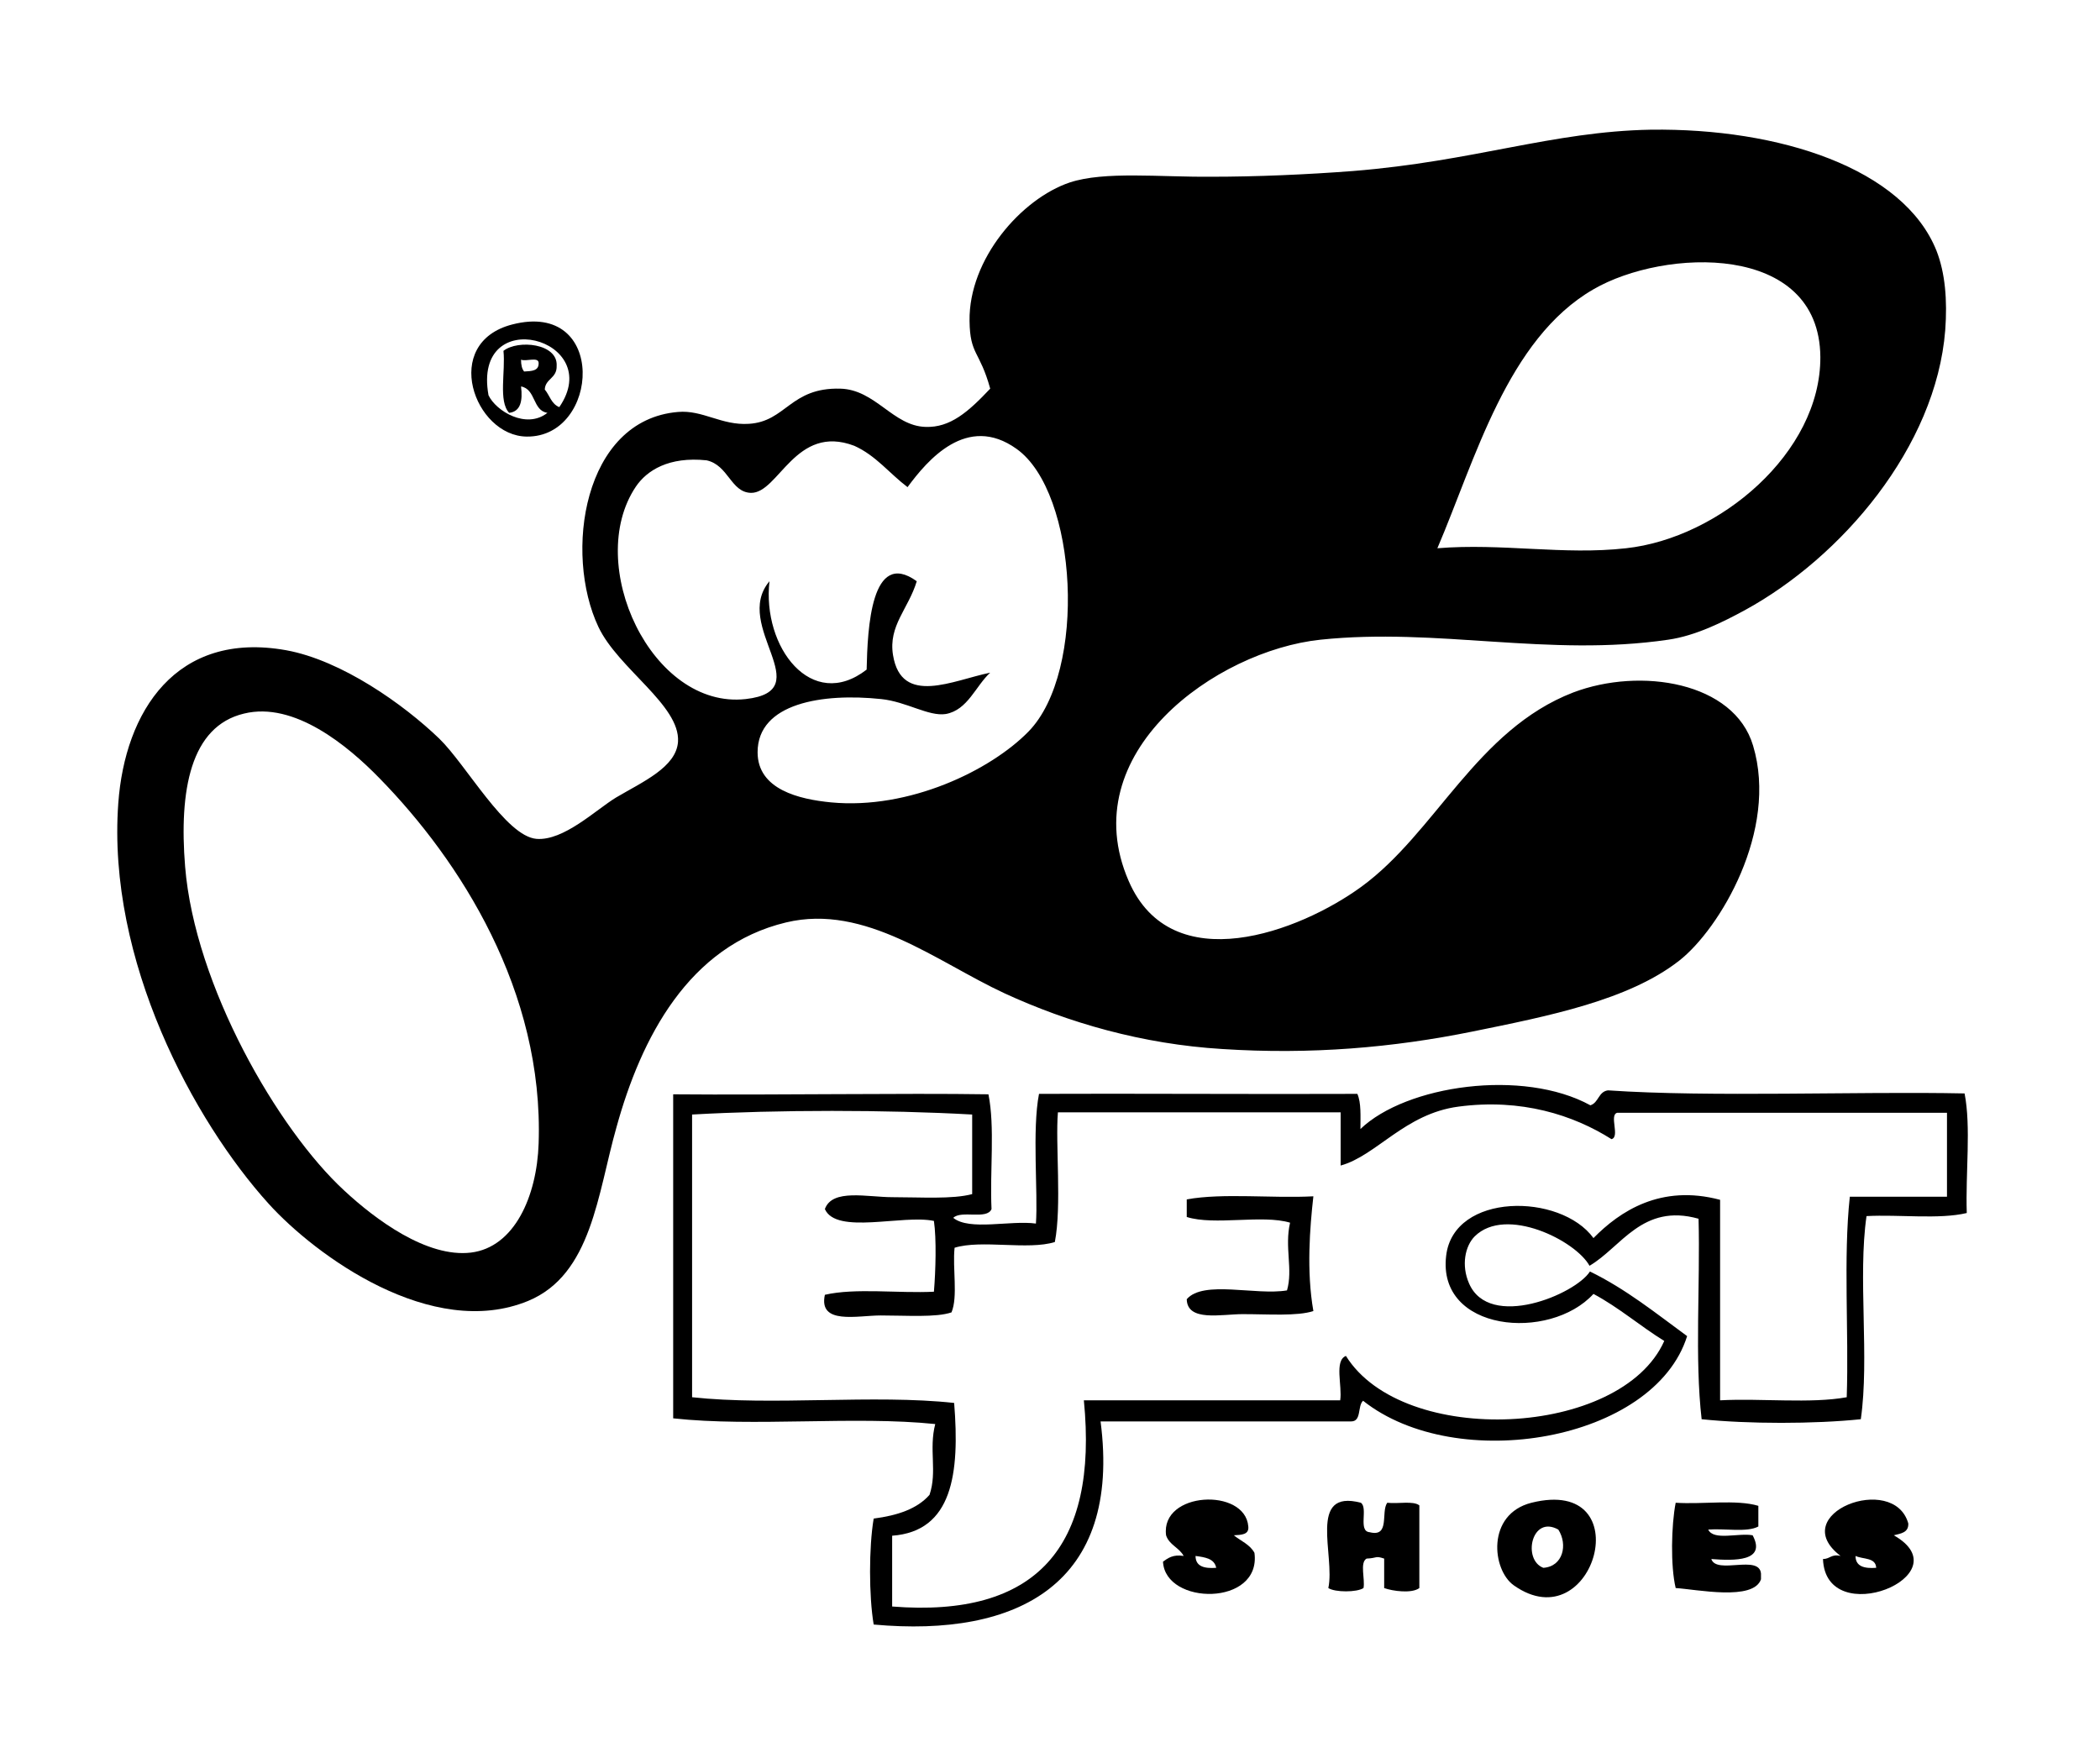 <?xml version="1.0" encoding="utf-8"?>
<!-- Generator: $$$/GeneralStr/196=Adobe Illustrator 27.6.0, SVG Export Plug-In . SVG Version: 6.00 Build 0)  -->
<svg version="1.1" id="Ebene_1" xmlns="http://www.w3.org/2000/svg" xmlns:xlink="http://www.w3.org/1999/xlink" x="0px" y="0px"
	 viewBox="0 0 477.6 396.3" style="enable-background:new 0 0 477.6 396.3;" xml:space="preserve">
<style type="text/css">
	.st0{fill-rule:evenodd;clip-rule:evenodd;}
</style>
<g>
	<path class="st0" d="M269.9,272.8c0,1.3,0,2.7,0,4c6.3,2,17.2-0.6,23.5,1.3c-1.3,5.6,0.7,10.6-0.7,15.4c-7.1,1.2-19-2.4-22.8,2
		c0.1,5.2,7.9,3.4,12.7,3.4c5.9,0,12.4,0.5,16.1-0.7c-1.6-9.1-0.8-19,0-26.1C289.3,272.6,278.2,271.3,269.9,272.8z"/>
	<path class="st0" d="M178.8,209.8c18-4.3,34.3,9,49.6,16.1c14.5,6.7,31.4,11.6,49.6,12.7c20.1,1.3,38.8-0.3,57-4
		c17.2-3.5,35.4-7.1,46.9-16.1c9.2-7.2,22.6-29.6,16.8-48.9c-4.3-14.5-25.6-17.9-40.9-12.1c-22,8.5-31.3,31.9-48.2,44.2
		c-14,10.2-43.1,21.3-52.9-1.3c-12.7-29.2,19.9-52.4,43.6-54.9c26.7-2.8,51.9,4,79.1,0c6.3-0.9,12.6-4.1,17.4-6.7
		c22-12,43.5-37.1,45.6-63.7c0.5-6.8,0-13-2-18.1c-7.5-18.7-35.7-27.9-65-27.5c-22.3,0.4-40.2,7.2-67.7,9.4
		c-10.4,0.8-21.9,1.3-32.2,1.3c-11.8,0.1-24.3-1.3-32.2,1.3c-11,3.7-23,17.4-22.8,31.5c0.1,7.8,2.3,6.7,4.7,15.4
		c-5,5.3-9.1,8.9-14.7,8.7c-7.4-0.2-11.4-8.5-19.4-8.7c-11.4-0.3-12.3,7.5-20.8,8c-6.2,0.4-10.5-3.2-16.1-2.7
		c-21.6,1.8-26,32.2-18.1,48.9c4.5,9.5,18.6,17.8,18.1,26.1c-0.4,5.8-8,9.1-14.1,12.7c-4.6,2.8-11.9,9.9-18.1,9.4
		c-7-0.6-16-16.9-22.1-22.8c-8.1-7.8-22.2-17.8-34.8-20.1c-25.1-4.5-36.7,14-38.2,34.8c-2.6,35.8,17.2,72.3,34.2,91.1
		c10.7,11.8,37.1,31.1,59,22.1c14.5-6,15.8-24.4,20.1-39.5C145.8,236.1,156.6,215.1,178.8,209.8z M362.4,65.8
		c16-9.3,51.4-10.8,51.6,15.4c0.1,21.8-23,41.2-44.2,43.5c-14.2,1.6-28.1-1.2-42.9,0C335.5,104.6,342.8,77.1,362.4,65.8z
		 M122.5,260.1c-0.4,12-5.5,23.6-15.4,24.8c-10,1.2-21.7-7.5-28.8-14.1c-15.1-13.9-34-46.6-36.2-73.7c-1.4-17.3,1.2-31.9,13.4-34.8
		c11.4-2.8,23.6,7.3,30.8,14.7C104.6,195.7,123.7,225.4,122.5,260.1z M144.6,110.7c2.5-3.7,7.5-6.9,16.1-6c5,1.1,5.5,7.3,10.1,7.4
		c6.3,0.1,10.1-15.8,23.5-10.7c4.9,2.2,8,6.3,12.1,9.4c4.5-6.1,13.5-16.8,24.8-8.7c13.9,9.9,16.1,50.6,2.7,64.3
		c-8.6,8.8-27.1,17.8-44.9,16.1c-7.2-0.7-16.7-2.9-16.7-11.4c0-11.2,14.8-13.5,28.1-12.1c5.8,0.6,10.8,4,14.7,3.4
		c5-0.9,6.8-6.4,10.1-9.4c-8.4,1.7-20.2,7.7-22.1-4c-1.1-6.7,3.5-10.5,5.4-16.8c-10.4-7.5-11.2,10.8-11.4,20.1
		c-12.5,9.7-23.8-5.1-22.1-20.1c-8.6,10.2,11.5,24.9-5.4,26.8C148.2,161.4,132.8,128.3,144.6,110.7z"/>
	<path class="st0" d="M119.8,99.3c16.6,0.2,18.4-31.1-3.3-25.5C100.2,78,107.9,99.2,119.8,99.3z M127.2,92.6c-1.8-0.7-2.2-2.7-3.3-4
		c0.1-2.5,2.8-2.5,2.7-5.4c0.3-5.1-8.8-6-12.1-3.4c0.5,4.6-1.2,11.5,1.3,14.1c2.6-0.3,3.1-2.7,2.7-6c3.4,0.6,2.6,5.5,6,6
		c-4.8,3.8-11.7-0.4-13.4-4C107.3,68.8,137.9,77,127.2,92.6z M122.5,82.5c0.1,1.9-1.6,1.9-3.3,2c-0.5-0.6-0.7-1.5-0.7-2.7
		C119.6,82.3,122.4,81.1,122.5,82.5z"/>
	<path class="st0" d="M446.8,248.7c-24.3-0.5-57.8,0.9-81.1-0.7c-2.2,0.3-2.1,2.8-4,3.4c-15.3-8.4-41.9-4.6-52.3,5.4
		c0-2.9,0.2-6-0.7-8c-21.1,0.1-53.4-0.1-72.4,0c-1.6,8.2-0.2,22.4-0.7,29.5c-5.8-0.8-15.1,1.7-18.8-1.3c1.8-1.8,7.7,0.5,8.7-2
		c-0.4-8.6,0.8-18.7-0.7-26.1c-19.6-0.3-48,0.2-71.7,0c0,24.6,0,49.1,0,73.7c18.3,2,41.3-0.6,59.6,1.3c-1.5,5.8,0.5,10.8-1.3,16.1
		c-2.8,3.2-7.3,4.7-12.7,5.4c-1.1,6.5-1.1,17.6,0,24.1c32.9,3,56.4-9.3,51.6-46.2c19,0,38,0,57,0c2.4,0,1.4-3.5,2.7-4.7
		c21.3,16.9,66.2,9.2,73.7-14.7c-7.1-5.2-13.9-10.7-22.1-14.7c-3.3,5.2-22.9,13.4-27.5,2.7c-1.8-4.1-0.9-8.5,1.3-10.7
		c7.1-7,23,1,26.1,6.7c7.2-4.2,12-14.3,24.8-10.7c0.4,15-0.9,31.7,0.7,45.6c10.6,1.1,25.6,1.1,36.2,0c2-13.9-0.7-32.4,1.3-46.2
		c7.4-0.4,16.5,0.8,22.8-0.7C447,266.8,448.3,256.3,446.8,248.7z M442.8,272.2c-7.4,0-14.7,0-22.1,0c-1.5,13.9-0.2,30.6-0.7,45.6
		c-8.3,1.5-19.4,0.2-28.8,0.7c0-15.2,0-30.4,0-45.6c-13.5-3.6-22.8,2.6-28.8,8.7c-7.5-10.3-31.8-10.4-33.5,4
		c-2.1,17.3,23.5,19.6,33.5,8.7c5.8,3.1,10.6,7.3,16.1,10.7c-9.8,22-59.4,24.3-72.4,3.4c-2.7,1.1-0.8,6.8-1.3,10.1
		c-19.4,0-38.9,0-58.3,0c3.3,33.4-10.8,49.5-43.6,46.9c0-5.4,0-10.7,0-16.1c13.7-1,15.4-14.1,14.1-30.2c-18.3-2-41.3,0.7-59.6-1.3
		c0-21.4,0-42.9,0-64.3c19.7-1.1,44-1.1,63.7,0c0,6,0,12.1,0,18.1c-4.5,1.2-11.7,0.7-18.1,0.7c-5.8,0-13.7-2-15.4,2.7
		c2.6,5.9,17.7,1.2,24.8,2.7c0.6,4.1,0.4,11.3,0,16.1c-8,0.4-17.9-0.9-24.8,0.7c-1.5,6.9,7.4,4.7,12.7,4.7c5.9,0,12.6,0.5,16.1-0.7
		c1.5-3.6,0.2-10,0.7-14.7c6.1-1.9,16.7,0.6,22.8-1.3c1.6-8.2,0.1-22.4,0.7-29.5c21.4,0,42.9,0,64.3,0c0,4,0,8,0,12.1
		c8.1-2.2,14.6-11.8,26.8-13.4c14.3-1.9,26.1,1.9,34.8,7.4c2-0.5-0.6-5.5,1.3-6c25,0,50,0,75,0C442.8,259.2,442.8,265.7,442.8,272.2
		z"/>
	<path class="st0" d="M348.3,341.8c-10.3,2.6-9,15.3-4,18.8C362.6,373.5,373.2,335.6,348.3,341.8z M351,356.6
		c-4.8-1.8-2.7-12.1,3.4-8.7C356.6,351.3,355.5,356.3,351,356.6z"/>
	<path class="st0" d="M315.5,341.8c-1.5,2.1,0.7,7.9-4,6.7c-2.7-0.2-0.3-5.5-2-6.7c-12.2-3.2-5.8,12-7.4,19.4c1.5,1,6.5,1,8,0
		c0.4-2-0.9-5.8,0.7-6.7c2.5-0.1,1.9-0.7,4,0c0,2.2,0,4.5,0,6.7c1.9,0.7,6.3,1.3,8,0c0-6.3,0-12.5,0-18.8
		C321.4,341.3,317.9,342.1,315.5,341.8z"/>
	<path class="st0" d="M389.2,354.6c5.2,0.4,12.6,0.6,9.4-5.4c-3.2-0.6-8.9,1.3-10.1-1.3c3.7-0.3,8.8,0.7,11.4-0.7c0-1.6,0-3.1,0-4.7
		c-5-1.5-12.7-0.3-18.8-0.7c-1,5.1-1.2,14.4,0,19.4c4.8,0.3,17.7,3,19.4-2c0-0.4,0-0.9,0-1.3C400.1,353.5,390.4,358.2,389.2,354.6z"
		/>
	<path class="st0" d="M280.6,349.2c1.7-0.1,3.5-0.1,3.3-2c-0.7-8.9-20-8-18.7,2c0.7,2.2,3,2.8,4,4.7c-2.4-0.4-3.6,0.5-4.7,1.3
		c0.5,10,22.4,10.2,20.8-2C284.3,351.3,282.2,350.5,280.6,349.2z M271.9,353.9c2.2,0.3,4.3,0.6,4.7,2.7
		C273.9,356.8,271.9,356.3,271.9,353.9z"/>
	<path class="st0" d="M430.7,349.2c1.6-0.4,3.4-0.6,3.3-2.7c-3.3-11.7-28-2.2-15.4,7.4c-2.1-0.5-2.4,0.7-4,0.7
		C415.2,371.1,446.7,358.3,430.7,349.2z M422,353.9c1.7,0.8,4.6,0.3,4.7,2.7C424,356.8,422,356.3,422,353.9z"/>
</g>
</svg>
